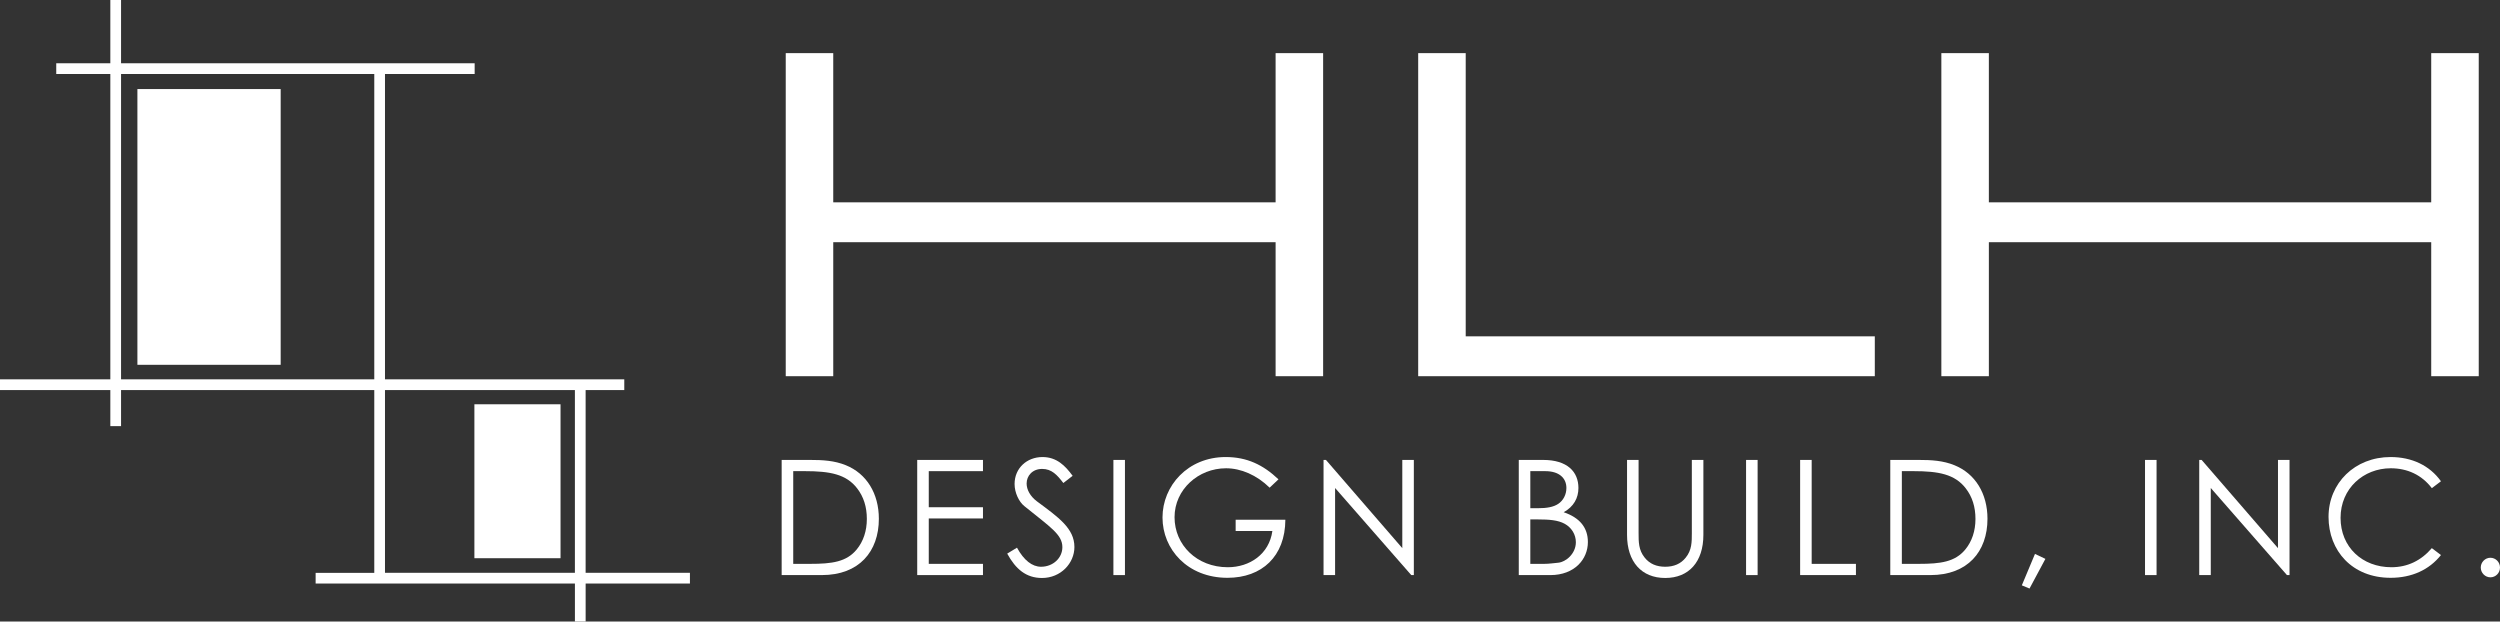 <svg xmlns="http://www.w3.org/2000/svg" id="Layer_2" data-name="Layer 2" viewBox="0 0 1858.06 461.95"><rect x="0" y="0" width="1858.06" height="461.95" fill="#333333" stroke="none"/><defs><style>      .cls-1 {        fill: #fff;        stroke-width: 0px;      }    </style></defs><g id="Layer_10" data-name="Layer 10"><path class="cls-1" d="m512.76,425.74h-77.51v-135.84h28.73v-7.97h-177.85V54.99h66.65v-7.97H89.97V0h-7.97v47.03h-40.2v7.97h40.2v226.94H0v7.97h82v26.82h7.97v-26.82h188.2v135.84h-43.59v7.97h192.71v28.24h7.97v-28.24h77.51v-7.97ZM89.97,281.93V54.99h188.2v226.94H89.97Zm196.16,143.81v-135.84h141.15v135.84h-141.15Z"></path></g><g id="Layer_8" data-name="Layer 8"><g><path class="cls-1" d="m580.96,341.83h21.1c9.42,0,18.12.48,26.58,3.93,15.38,6.2,24.55,20.98,24.55,39.81,0,24.44-14.78,41.84-42.32,41.84h-29.92v-85.59Zm21.22,77.24c16.21,0,26.94-1.43,34.57-10.73,4.89-5.96,7.51-13.71,7.51-22.65s-2.38-16.45-7.15-22.65c-8.11-10.61-20.26-12.87-38.86-12.87h-8.7v68.9h12.64Z"></path><path class="cls-1" d="m681.7,341.83h48.87v8.34h-40.29v26.82h40.29v8.34h-40.29v33.74h40.29v8.34h-48.87v-85.59Z"></path><path class="cls-1" d="m790.31,359c-4.65-6.08-8.7-10.49-15.74-10.49-7.39,0-11.56,5.25-11.56,10.85,0,4.65,2.74,9.54,7.63,13.23,16.09,11.92,27.89,20.14,27.89,33.97,0,12.04-10.13,23.01-24.08,23.01-11.8,0-19.55-6.55-25.87-18.12l7.27-4.41c5.12,9.41,11.32,14.18,17.88,14.18,8.94,0,15.85-6.55,15.85-14.54,0-9.41-8.82-14.78-28.25-30.52-4.05-3.22-7.27-10.01-7.27-16.45,0-11.8,9.18-20.03,20.74-20.03,10.49,0,16.81,6.32,22.41,13.95l-6.91,5.36Z"></path><path class="cls-1" d="m827.51,341.83h8.58v85.59h-8.58v-85.59Z"></path><path class="cls-1" d="m955.31,386.29c-.12,27.18-17.41,43.15-43.03,43.15-29.68,0-48.28-21.22-48.28-44.82s18.83-44.94,46.97-44.94c15.74,0,27.77,5.72,39.22,16.57l-6.56,6.2c-9.65-9.42-21.34-14.42-32.42-14.42-20.5,0-38.26,15.73-38.26,36.36s16.57,37.19,39.57,37.19c16.21,0,30.75-9.66,33.14-26.94h-27.3v-8.34h36.95Z"></path><path class="cls-1" d="m983.69,427.42v-85.59h1.79l56.74,65.56v-65.56h8.58v85.59h-1.91l-56.62-64.73v64.73h-8.58Z"></path><path class="cls-1" d="m1128.79,427.42v-85.59h18.12c18,0,26.22,8.82,26.22,20.86,0,7.51-3.58,13.95-10.97,18,11.92,4.05,18,11.44,18,22.17,0,12.75-9.89,24.56-27.89,24.56h-23.48Zm8.58-49.71h5.72c6.44,0,11.44-.83,15.02-3.22,3.81-2.5,6.08-7.03,6.08-11.8,0-7.63-5.72-12.52-15.62-12.52h-11.2v27.54Zm0,41.36h10.37c3.69,0,7.39-.6,10.25-.83,5.72-.48,13.23-6.67,13.23-15.26,0-5.6-3.1-10.85-8.34-13.71-5.01-2.74-11.68-3.22-19.67-3.22h-5.84v33.02Z"></path><path class="cls-1" d="m1257.42,341.83h8.58v55.67c0,20.15-10.85,32.07-28.37,32.07s-28.37-11.92-28.37-32.07v-55.67h8.58v54.36c0,6.67,0,12.63,4.53,18.24,3.69,4.65,8.82,6.79,15.26,6.79s11.56-2.14,15.26-6.79c4.53-5.6,4.53-11.56,4.53-18.24v-54.36Z"></path><path class="cls-1" d="m1297.72,341.83h8.58v85.59h-8.58v-85.59Z"></path><path class="cls-1" d="m1337.9,341.83h8.58v77.24h32.9v8.34h-41.48v-85.59Z"></path><path class="cls-1" d="m1404.91,341.83h21.1c9.42,0,18.12.48,26.58,3.93,15.38,6.2,24.55,20.98,24.55,39.81,0,24.44-14.78,41.84-42.32,41.84h-29.92v-85.59Zm21.22,77.24c16.21,0,26.94-1.43,34.57-10.73,4.89-5.96,7.51-13.71,7.51-22.65s-2.38-16.45-7.15-22.65c-8.11-10.61-20.26-12.87-38.86-12.87h-8.7v68.9h12.64Z"></path><path class="cls-1" d="m1512.44,411.68l7.75,3.69-11.8,22.05-5.72-2.38,9.78-23.36Z"></path><path class="cls-1" d="m1594.23,341.83h8.58v85.59h-8.58v-85.59Z"></path><path class="cls-1" d="m1634.52,427.42v-85.59h1.79l56.74,65.56v-65.56h8.58v85.59h-1.91l-56.62-64.73v64.73h-8.58Z"></path><path class="cls-1" d="m1807.39,362.81c-7.51-9.89-18.24-14.78-30.52-14.78-20.26,0-37.31,15.02-37.31,36.83s16.21,36.72,37.79,36.72c11.92,0,22.05-4.89,30.04-14.19l6.79,5.13c-8.82,11.08-21.81,16.92-37.43,16.92-28.61,0-46.13-20.14-46.13-45.29s19.55-44.46,46.13-44.46c15.74,0,28.97,6.2,37.43,18l-6.79,5.13Z"></path><path class="cls-1" d="m1858.06,421.81c0,4.05-3.22,7.27-7.15,7.27s-7.15-3.34-7.15-7.27,3.22-7.27,7.15-7.27,7.15,3.22,7.15,7.27Z"></path></g></g><g id="Layer_7" data-name="Layer 7"><path class="cls-1" d="m1842.26,279.62h-35.32v-99.59h-328.77v99.59h-35.31V39.48h35.31v110.89h328.77V39.48h35.32v240.14Z"></path></g><g id="Layer_6" data-name="Layer 6"><path class="cls-1" d="m1089.35,249.95h304.05v29.66h-339.37V39.48h35.32v210.48Z"></path></g><g id="Layer_5" data-name="Layer 5"><path class="cls-1" d="m983.38,279.62h-35.32v-99.59h-328.77v99.59h-35.31V39.48h35.31v110.89h328.77V39.48h35.32v240.14Z"></path></g><g id="Layer_4" data-name="Layer 4"><rect class="cls-1" x="352.58" y="300.47" width="64.02" height="114.41"></rect></g><g id="Layer_3" data-name="Layer 3"><rect class="cls-1" x="102.12" y="66.19" width="106.48" height="204.94"></rect></g></svg>